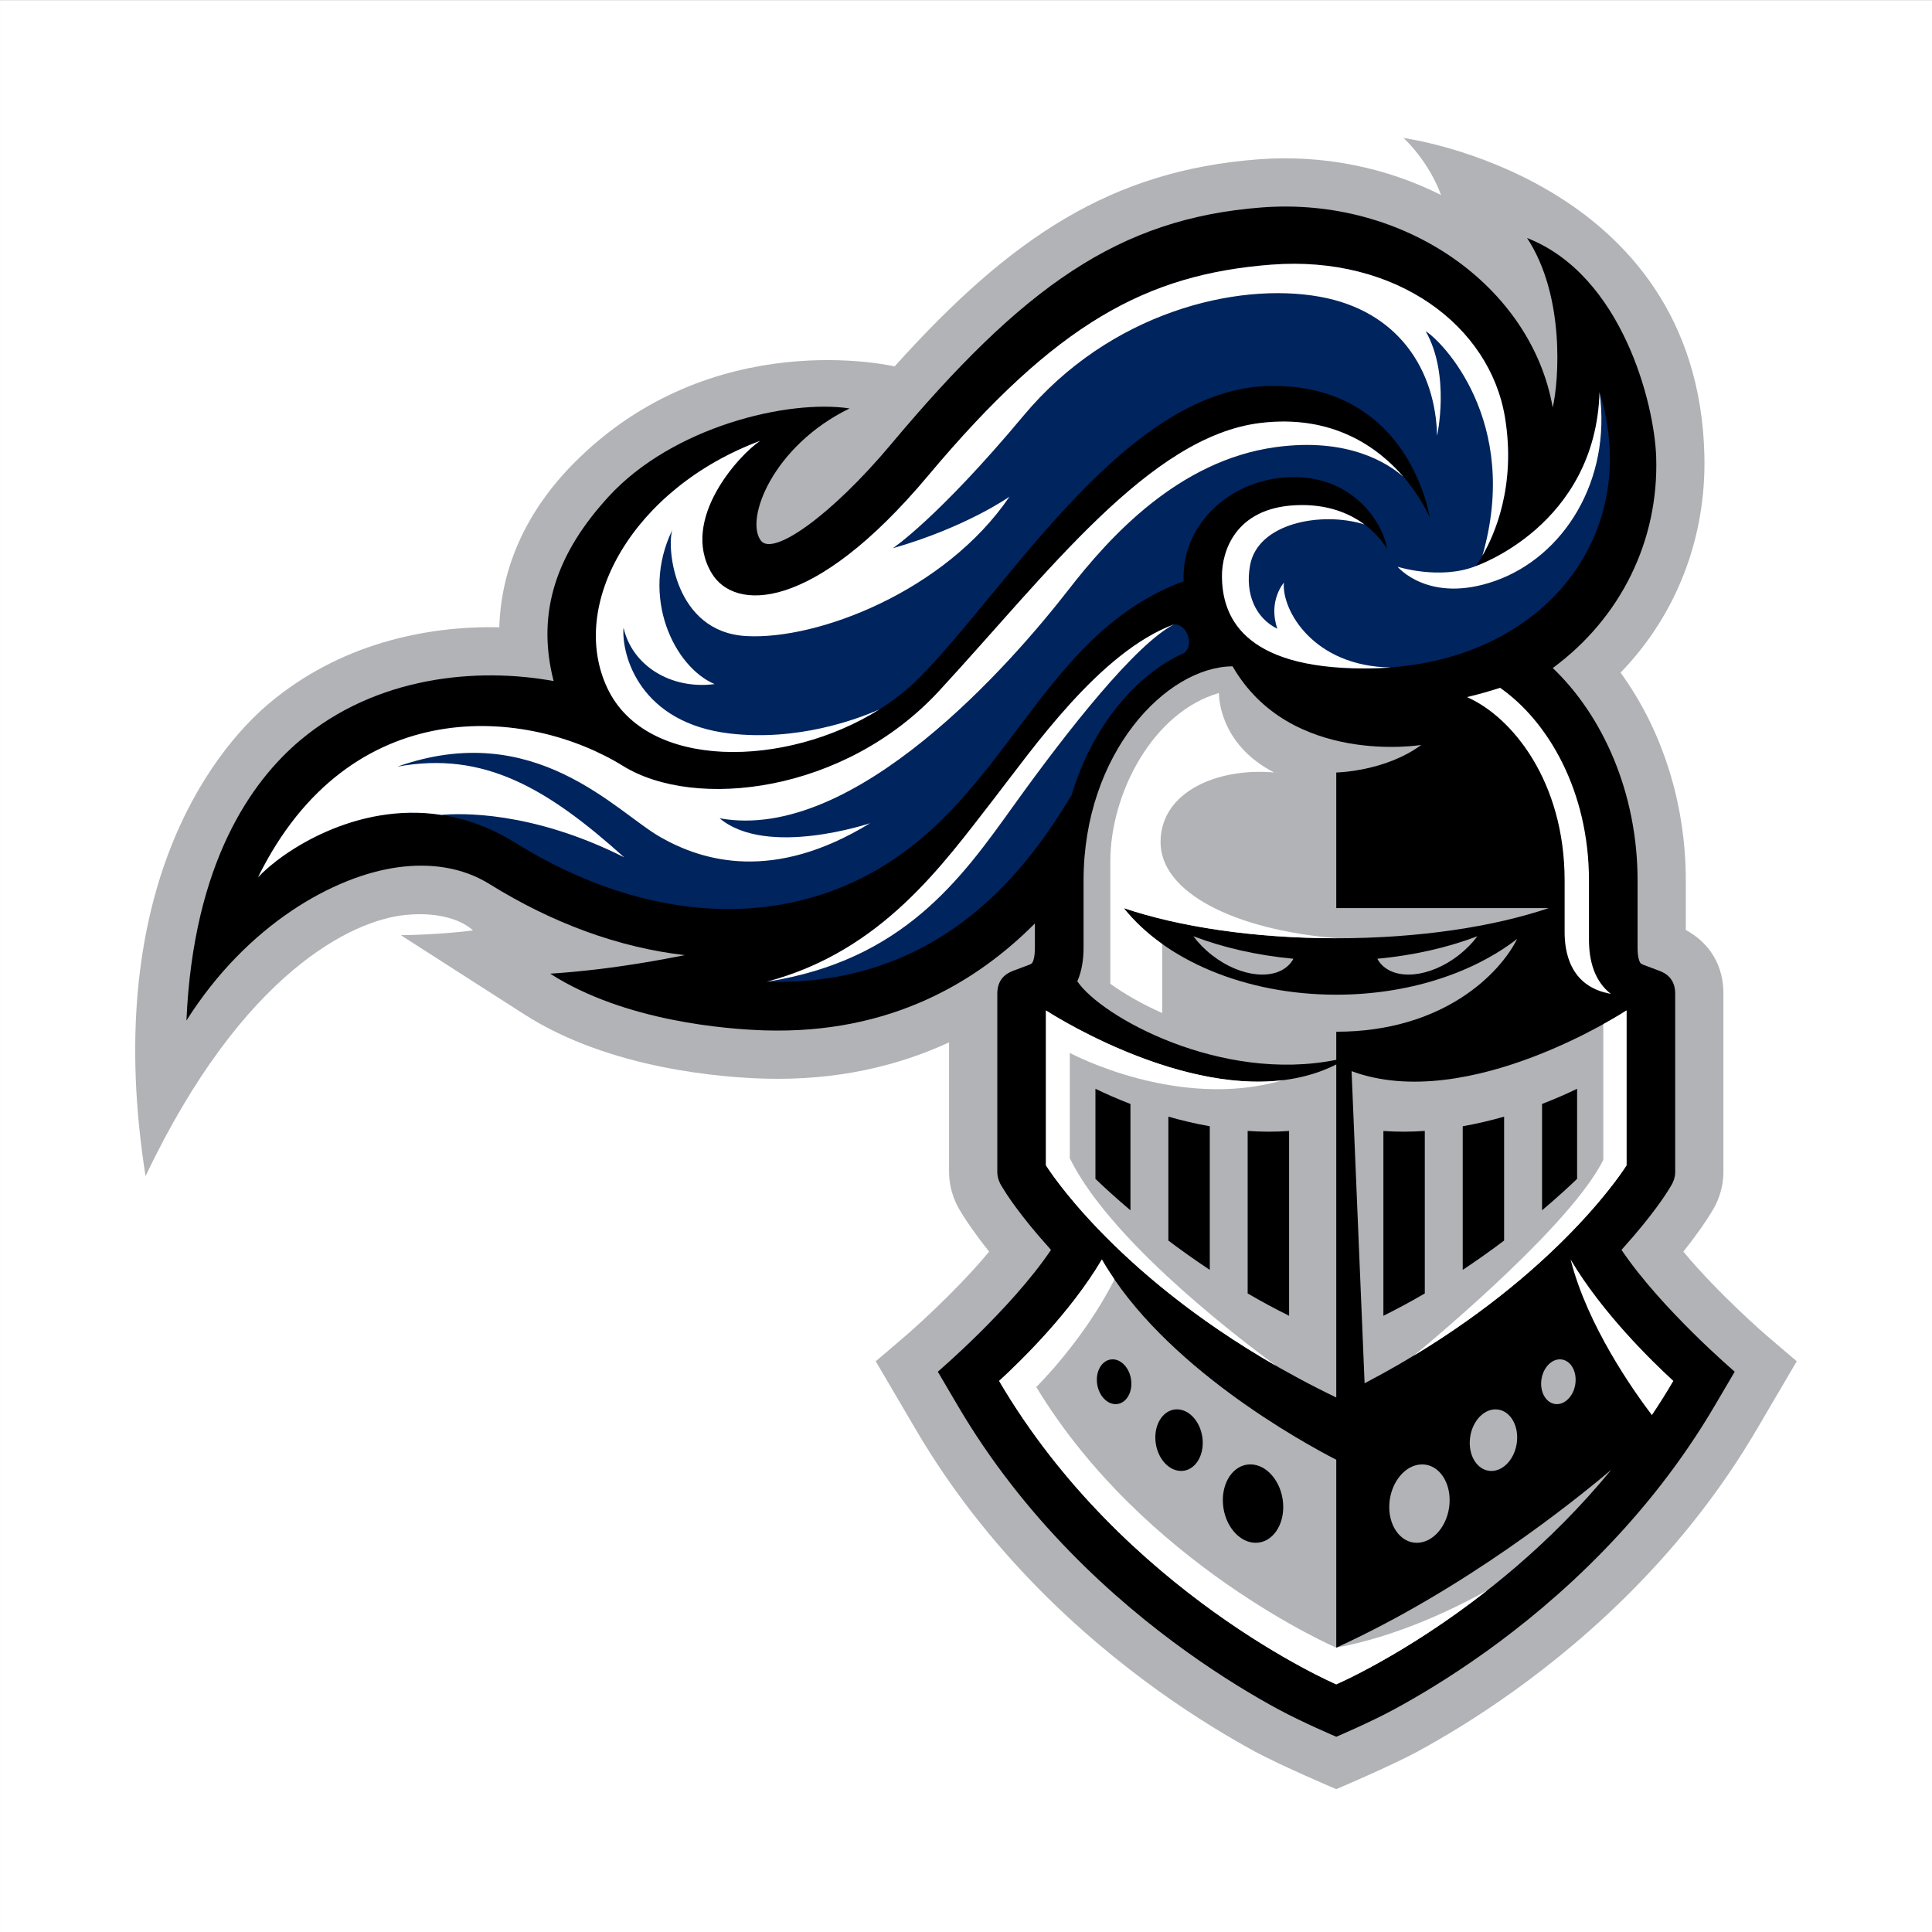 <svg viewBox="0 0 400 400" version="1.1" xmlns="http://www.w3.org/2000/svg" id="Layer_1">
  
  <rect x="0" y="0" width="400" height="400" fill="#808080" stroke="none"/>
  
  <defs>
    <style>
      .st0 {
        fill: #000001;
      }

      .st1 {
        fill: #00245d;
      }

      .st2, .st3 {
        fill: #fff;
      }

      .st3 {
        fill-rule: evenodd;
      }

      .st4 {
        fill: #b1b3b6;
      }
    </style>
  </defs>
  <rect height="400" width="400" y=".028" x=".003" class="st2"></rect>
  <g>
    <path d="M298.354,40.374c-2.664-7.233-7.76-11.802-7.76-11.802,0,0,60.937,8.08,62.283,65.75.396,16.974-5.741,32.949-17.359,44.941,8.362,11.487,13.511,26.61,13.511,43.057v10.223c3.451,1.872,7.781,5.817,7.781,13.164v36.991c0,4.07-1.758,7.119-2.23,7.874l-.744,1.215c-.38.608-2.116,3.327-5.323,7.353,7.494,8.98,17.044,17.185,17.12,17.266l6.365,5.432-8.324,14.173c-14.738,25.124-34.462,42.764-50.155,54.024-7.955,5.714-15.014,9.876-20.072,12.627-5.399,2.919-16.789,7.765-16.789,7.765,0,0-11.4-4.846-16.8-7.765-5.057-2.751-12.111-6.913-20.077-12.627-15.687-11.26-35.412-28.9-50.15-54.024l-8.319-14.173,6.36-5.432c.076-.081,9.626-8.286,17.12-17.266-3.207-4.026-4.938-6.745-5.323-7.353l-.743-1.215c-.467-.754-2.23-3.804-2.23-7.874v-26.887c-10.603,4.894-23.284,7.949-38.364,7.505-8.123-.25-31.727-1.839-49.613-13.322l-25.53-16.371c8.557-.119,14.928-.987,14.928-.987,0,0-3.934-4.255-14.157-3.185-10.57,1.102-33.41,11.52-53.628,54.057-9.16-58.116,13.311-87.532,25.541-97.847,14.488-12.209,32.205-16.122,47.697-15.79.39-12.779,5.893-24.293,15.318-33.855,28.716-29.139,66.532-20.153,66.532-20.153,24.207-26.936,45.027-40.551,75.208-42.868,13.522-1.047,26.665,1.72,37.924,7.38" class="st4"></path>
    <path d="M217.589,258.788l-.293-.358c-6.148-6.799-9.051-11.433-9.317-11.878l-.748-1.215c-.114-.184-.749-1.318-.749-2.637v-36.991c0-3.022,1.872-4.189,3.267-4.71l3.267-1.226c.57-.212.678-.391.776-.564.179-.336.472-1.183.472-3.044v-4.976c-11.9,11.96-29.736,22.921-55.831,22.145-7.939-.244-29.107-1.851-44.522-11.743,13.777-.906,25.091-3.326,27.88-3.837-13.706-1.568-27.484-6.658-40.371-14.678-5.73-3.571-12.356-4.412-18.981-3.522-13.251,1.785-31.282,11.878-43.839,31.738,1.433-32.797,13.56-49.596,23.517-57.991,15.785-13.305,36.627-15.194,52.505-12.296-3.728-14.504.868-26.741,11.417-38.223,13.235-14.407,37.045-20.142,49.862-18.221-15.85,7.711-21.77,22.964-18.351,27.386,2.534,3.283,14.629-5.296,26.887-19.914,27.386-32.677,47.127-46.796,76.755-49.081,29.763-2.29,55.902,16.441,60.281,41.419,1.264-5.361,2.621-23.024-5.307-35.092,19.567,7.646,26.366,34.142,26.73,45.364.553,17.234-7.277,33.258-21.412,43.665,10.348,9.87,17.56,25.829,17.56,44.012v13.843c0,1.861.298,2.708.483,3.044.081.174.201.352.765.564l3.267,1.226c1.4.521,3.272,1.688,3.272,4.71v36.991c0,1.319-.635,2.453-.749,2.637l-.749,1.215c-.266.445-3.174,5.079-9.317,11.878l-.293.358c8.226,12.204,23.431,25.211,23.431,25.211l-4.092,6.962c-13.82,23.566-32.405,40.236-47.36,50.97-7.532,5.399-14.217,9.349-19.014,11.949-5.03,2.729-12.025,5.698-12.025,5.698,0,0-6.994-2.968-12.035-5.698-4.802-2.599-11.477-6.549-19.008-11.949-14.966-10.733-33.545-27.403-47.366-50.97l-4.091-6.962s15.204-13.007,23.43-25.211" class="st0"></path>
    <path d="M239.218,298.188c.244,3.527,2.637,6.365,5.34,6.354,2.702-.011,4.683-2.876,4.439-6.398-.25-3.527-2.637-6.365-5.34-6.354-2.697.011-4.688,2.881-4.439,6.397M253.202,311.336c.315,4.482,3.359,8.101,6.794,8.08,3.44-.017,5.969-3.663,5.66-8.139-.32-4.488-3.359-8.107-6.805-8.091-3.435.016-5.969,3.668-5.649,8.15M227.102,286.093c.184,2.556,1.921,4.629,3.891,4.618,1.959-.011,3.413-2.094,3.228-4.656-.179-2.561-1.921-4.628-3.88-4.618-1.97.016-3.419,2.094-3.239,4.656M276.66,348.723s-43.985-18.824-69.798-62.814c4.461-4.092,14.76-14.119,21.271-25.14,12.627,22.009,41.468,37.827,48.527,41.457v38.906c26.589-12.155,49.103-30.208,56.949-36.85-25.352,30.913-56.949,44.441-56.949,44.441" class="st4"></path>
    <path d="M276.66,194.258c-17.055,0-32.552-2.377-43.991-6.245,8.47,10.679,24.988,17.928,43.991,17.928,14.895,0,28.271-4.461,37.447-11.547-3.446,6.984-15.129,19.215-37.447,19.215v5.817c-23.881,4.819-48.674-8.915-53.611-16.257.928-2.105,1.291-4.509,1.291-7.005v-13.843c0-26.371,17.098-44.273,30.854-44.365,11.943,20.734,39.058,16.279,39.058,16.279-7.494,5.529-17.592,5.703-17.592,5.703v28.076h43.98c-11.438,3.869-26.93,6.245-43.98,6.245M319.267,228.563v22.02c3.191-2.697,5.649-4.971,7.255-6.512v-18.65c-1.834.884-4.303,2.002-7.255,3.142M286.416,234.158v38.261c2.979-1.476,5.844-3.028,8.574-4.628v-33.643c-2.795.195-5.66.217-8.574.011M302.842,233.181v29.731c3.088-2.046,5.958-4.097,8.568-6.066v-25.656c-2.67.765-5.546,1.454-8.568,1.991M336.756,209.202v32.064s-15.226,24.722-54.23,45.125l-2.697-64.622c24.141,8.948,56.927-12.567,56.927-12.567M226.798,244.072c1.606,1.541,4.059,3.814,7.25,6.512v-22.02c-2.952-1.14-5.421-2.257-7.25-3.142v18.65ZM258.314,267.79c2.74,1.601,5.605,3.153,8.579,4.628v-38.261c-2.908.206-5.779.184-8.579-.011v33.643ZM241.899,256.845c2.605,1.97,5.48,4.021,8.574,6.066v-29.731c-3.028-.537-5.904-1.226-8.574-1.991v25.656ZM216.553,209.202s35.781,23.479,60.107,11.184v68.952c-43.356-20.886-60.107-48.072-60.107-48.072v-32.064Z" class="st4"></path>
    <path d="M314.096,298.188c-.244,3.527-2.643,6.371-5.34,6.36-2.708-.022-4.694-2.876-4.439-6.403.244-3.527,2.632-6.371,5.334-6.349,2.702.011,4.688,2.876,4.444,6.392M300.107,311.33c-.315,4.488-3.353,8.102-6.799,8.091-3.43-.022-5.963-3.674-5.654-8.15.32-4.477,3.37-8.102,6.804-8.08,3.435.011,5.963,3.663,5.649,8.139M326.202,286.098c-.168,2.551-1.916,4.623-3.885,4.613-1.959-.011-3.408-2.094-3.228-4.661.184-2.556,1.921-4.623,3.885-4.612,1.964.011,3.413,2.094,3.229,4.661" class="st4"></path>
    <path d="M267.788,198.502c-.141.271-.315.532-.505.776-3.017,3.858-10.348,3.174-16.36-1.53-1.525-1.188-2.811-2.523-3.853-3.912,6.126,2.339,13.153,3.956,20.718,4.667M305.88,193.835c-6.126,2.339-13.153,3.956-20.717,4.667.146.271.314.532.499.776,3.022,3.858,10.348,3.174,16.366-1.53,1.525-1.188,2.822-2.523,3.852-3.912" class="st4"></path>
    <path d="M158.736,203.261c23.897-6.349,36.4-24.185,47.105-37.946,7.809-10.039,21.814-30.349,37.219-36.036,2.686-.098,4.244,4.13,2.17,5.882-10.066,4.466-19.111,15.269-23.36,29.438-8.422,13.983-26.182,39.758-63.135,38.662M287.187,113.689c-.901-5.708-7.114-14.912-19.301-14.912-12.936,0-23.382,9.795-22.823,21.564-27.234,10.071-35.037,39.438-58.018,56.173-22.996,16.735-53.004,15.004-80.304-1.997-23.669-14.738-46.937.293-53.319,7.114,19.008-38.586,55.88-35.222,75.561-23.051,14.9,9.225,45.89,5.638,65.452-15.535,22.53-24.407,43.557-52.689,66.51-55.473,25.835-3.131,35.06,19.567,35.06,19.567,0,0-3.972-27.24-32.493-27.24-29.937,0-54.171,41.115-73.06,60.308-17.874,18.151-55.321,22.134-64.698,2.268-8.216-17.391,5.399-41.424,31.635-51.208-4.107,2.681-16.735,16.159-10.066,27.37,4.688,7.917,20.951,8.335,44.827-20.143,26.518-31.63,45.239-41.706,71.074-43.703,25.834-1.975,45.239,12.638,48.37,31.641,3.131,19.008-6.083,30.783-6.083,30.783,0,0,24.803-8.362,25.655-36.02,9.198,29.448-11.781,57.193-48.652,57.193-25.541,0-29.513-11.097-29.513-19.176,0-4.954,2.664-13.984,15.172-14.608,13.908-.695,19.014,9.084,19.014,9.084" class="st1"></path>
    <path d="M310.574,142.399c9.86,6.881,18.406,21.276,18.406,39.921v12.209c0,4.428,1.139,8.585,4.515,11.233-8.655-1.503-9.556-9.035-9.556-12.774v-10.668c0-20.522-10.869-33.898-20.218-37.995,2.984-.705,5.356-1.432,6.853-1.926" class="st3"></path>
    <path d="M240.618,209.74c-4.232-1.883-7.901-4.004-10.739-6.056v-25.297c0-14.081,8.72-30.908,22.492-34.913,0,0-.336,10.402,11.417,16.463-11.753-1.042-23.507,4.01-23.507,14.412,0,10.408,15.123,18.113,36.383,19.904-17.066,0-32.558-2.377-44.002-6.24,2.17,2.724,4.845,5.22,7.955,7.434" class="st2"></path>
    <path d="M265.612,223.642c-21.808,6.386-44.121-5.649-44.121-5.649v21.813c7.923,16.095,31.782,34.913,42.743,42.998-34.175-19.6-47.681-41.538-47.681-41.538v-32.064s26.247,17.217,49.059,14.439" class="st2"></path>
    <path d="M292.749,280.645c6.414-5.301,32.731-27.538,39.199-40.496v-28.103c3.028-1.677,4.808-2.849,4.808-2.849v32.075s-12.54,20.36-44.007,39.373" class="st2"></path>
    <path d="M307.97,329.232c-17.049,13.387-31.315,19.491-31.315,19.491,0,0-43.985-18.824-69.798-62.814,4.46-4.086,14.77-14.119,21.271-25.14.803,1.406,1.688,2.784,2.61,4.135-6.425,12.698-16.187,22.259-16.187,22.259,22.21,36.747,62.104,53.97,62.104,53.97,12.953-2.388,24.972-8.34,31.315-11.9" class="st2"></path>
    <path d="M342.009,292.979c-3.82-5.02-13.37-18.536-16.832-32.211,6.517,11.016,16.816,21.049,21.271,25.135-1.427,2.442-2.909,4.797-4.439,7.076" class="st2"></path>
    <path d="M282.488,108.577c-8.845-2.751-22.101-.331-23.68,8.492-1.085,5.991,1.221,10.945,5.654,13.105-1.986-5.752,1.351-9.539,1.351-9.539-.472,5.73,6.164,17.348,22.139,17.554-1.775.136-3.587.206-5.437.206-25.547,0-29.519-11.108-29.519-19.187,0-4.954,2.67-13.973,15.177-14.602,6.647-.336,11.287,1.72,14.315,3.972M289.347,117.335s6.435,7.776,20.186,2.941c14.211-4.998,24.158-20.777,21.635-39.08-.852,27.652-25.661,36.025-25.661,36.025-7.385,2.903-16.159.114-16.159.114M311.589,86.433c-3.125-19.003-22.53-33.621-48.364-31.641-25.834,1.997-44.555,12.068-71.074,43.703-23.875,28.483-40.138,28.054-44.832,20.143-6.664-11.205,5.963-24.69,10.071-27.37-26.236,9.789-39.856,33.817-31.635,51.213,8.079,17.114,37.013,16.523,56.298,4.406-4.824,2.122-16.979,6.577-30.865,4.987-18.542-2.122-22.541-15.975-22.101-21.95,1.769,7.885,9.806,12.887,18.867,11.71-8.329-3.527-15.481-18.032-8.769-31.896-1.178,3.771.44,21.065,15.237,21.949,14.797.885,41.251-9.263,54.583-28.857,0,0-8.921,6.316-24.158,10.679,0,0,9.355-6.24,27.093-27.484,17.836-21.358,44.046-27.685,61.29-24.592,16.42,2.941,24.011,15.329,24.299,28.803,0,0,2.8-12.589-2.349-21.651,3.228,1.905,19.768,18.591,11.731,46.471,2.448-4.216,7.027-14.396,4.677-28.623M243.06,129.273c-15.405,5.698-29.41,26.003-37.225,36.047-10.706,13.756-23.202,31.592-47.1,37.941,28.314-4.401,40.317-21.407,51.002-36.297,11.58-16.149,25.335-33.513,33.323-37.691M290.584,98.739c-5.247-6.099-14.64-12.985-29.639-11.167-22.953,2.783-43.98,31.065-66.515,55.478-19.556,21.168-50.546,24.749-65.447,15.53-19.687-12.171-56.558-15.53-75.561,23.051,4.976-5.329,20.235-15.644,37.951-12.915,3.793-.353,18.623-.906,37.865,8.785-15.828-14.212-29.009-22.101-46.986-18.769,28.51-10.093,45.217,9.349,54.578,14.645,8.655,4.9,23.273,9.355,43.307-2.941,0,0-21.358,7.206-31.158-1.026,27.983,5.15,60.612-32.34,72.175-47.225,8.579-11.064,22.828-26.806,42.862-29.595,15.047-2.1,23.355,3.321,26.567,6.148" class="st2"></path>
  </g>
</svg>